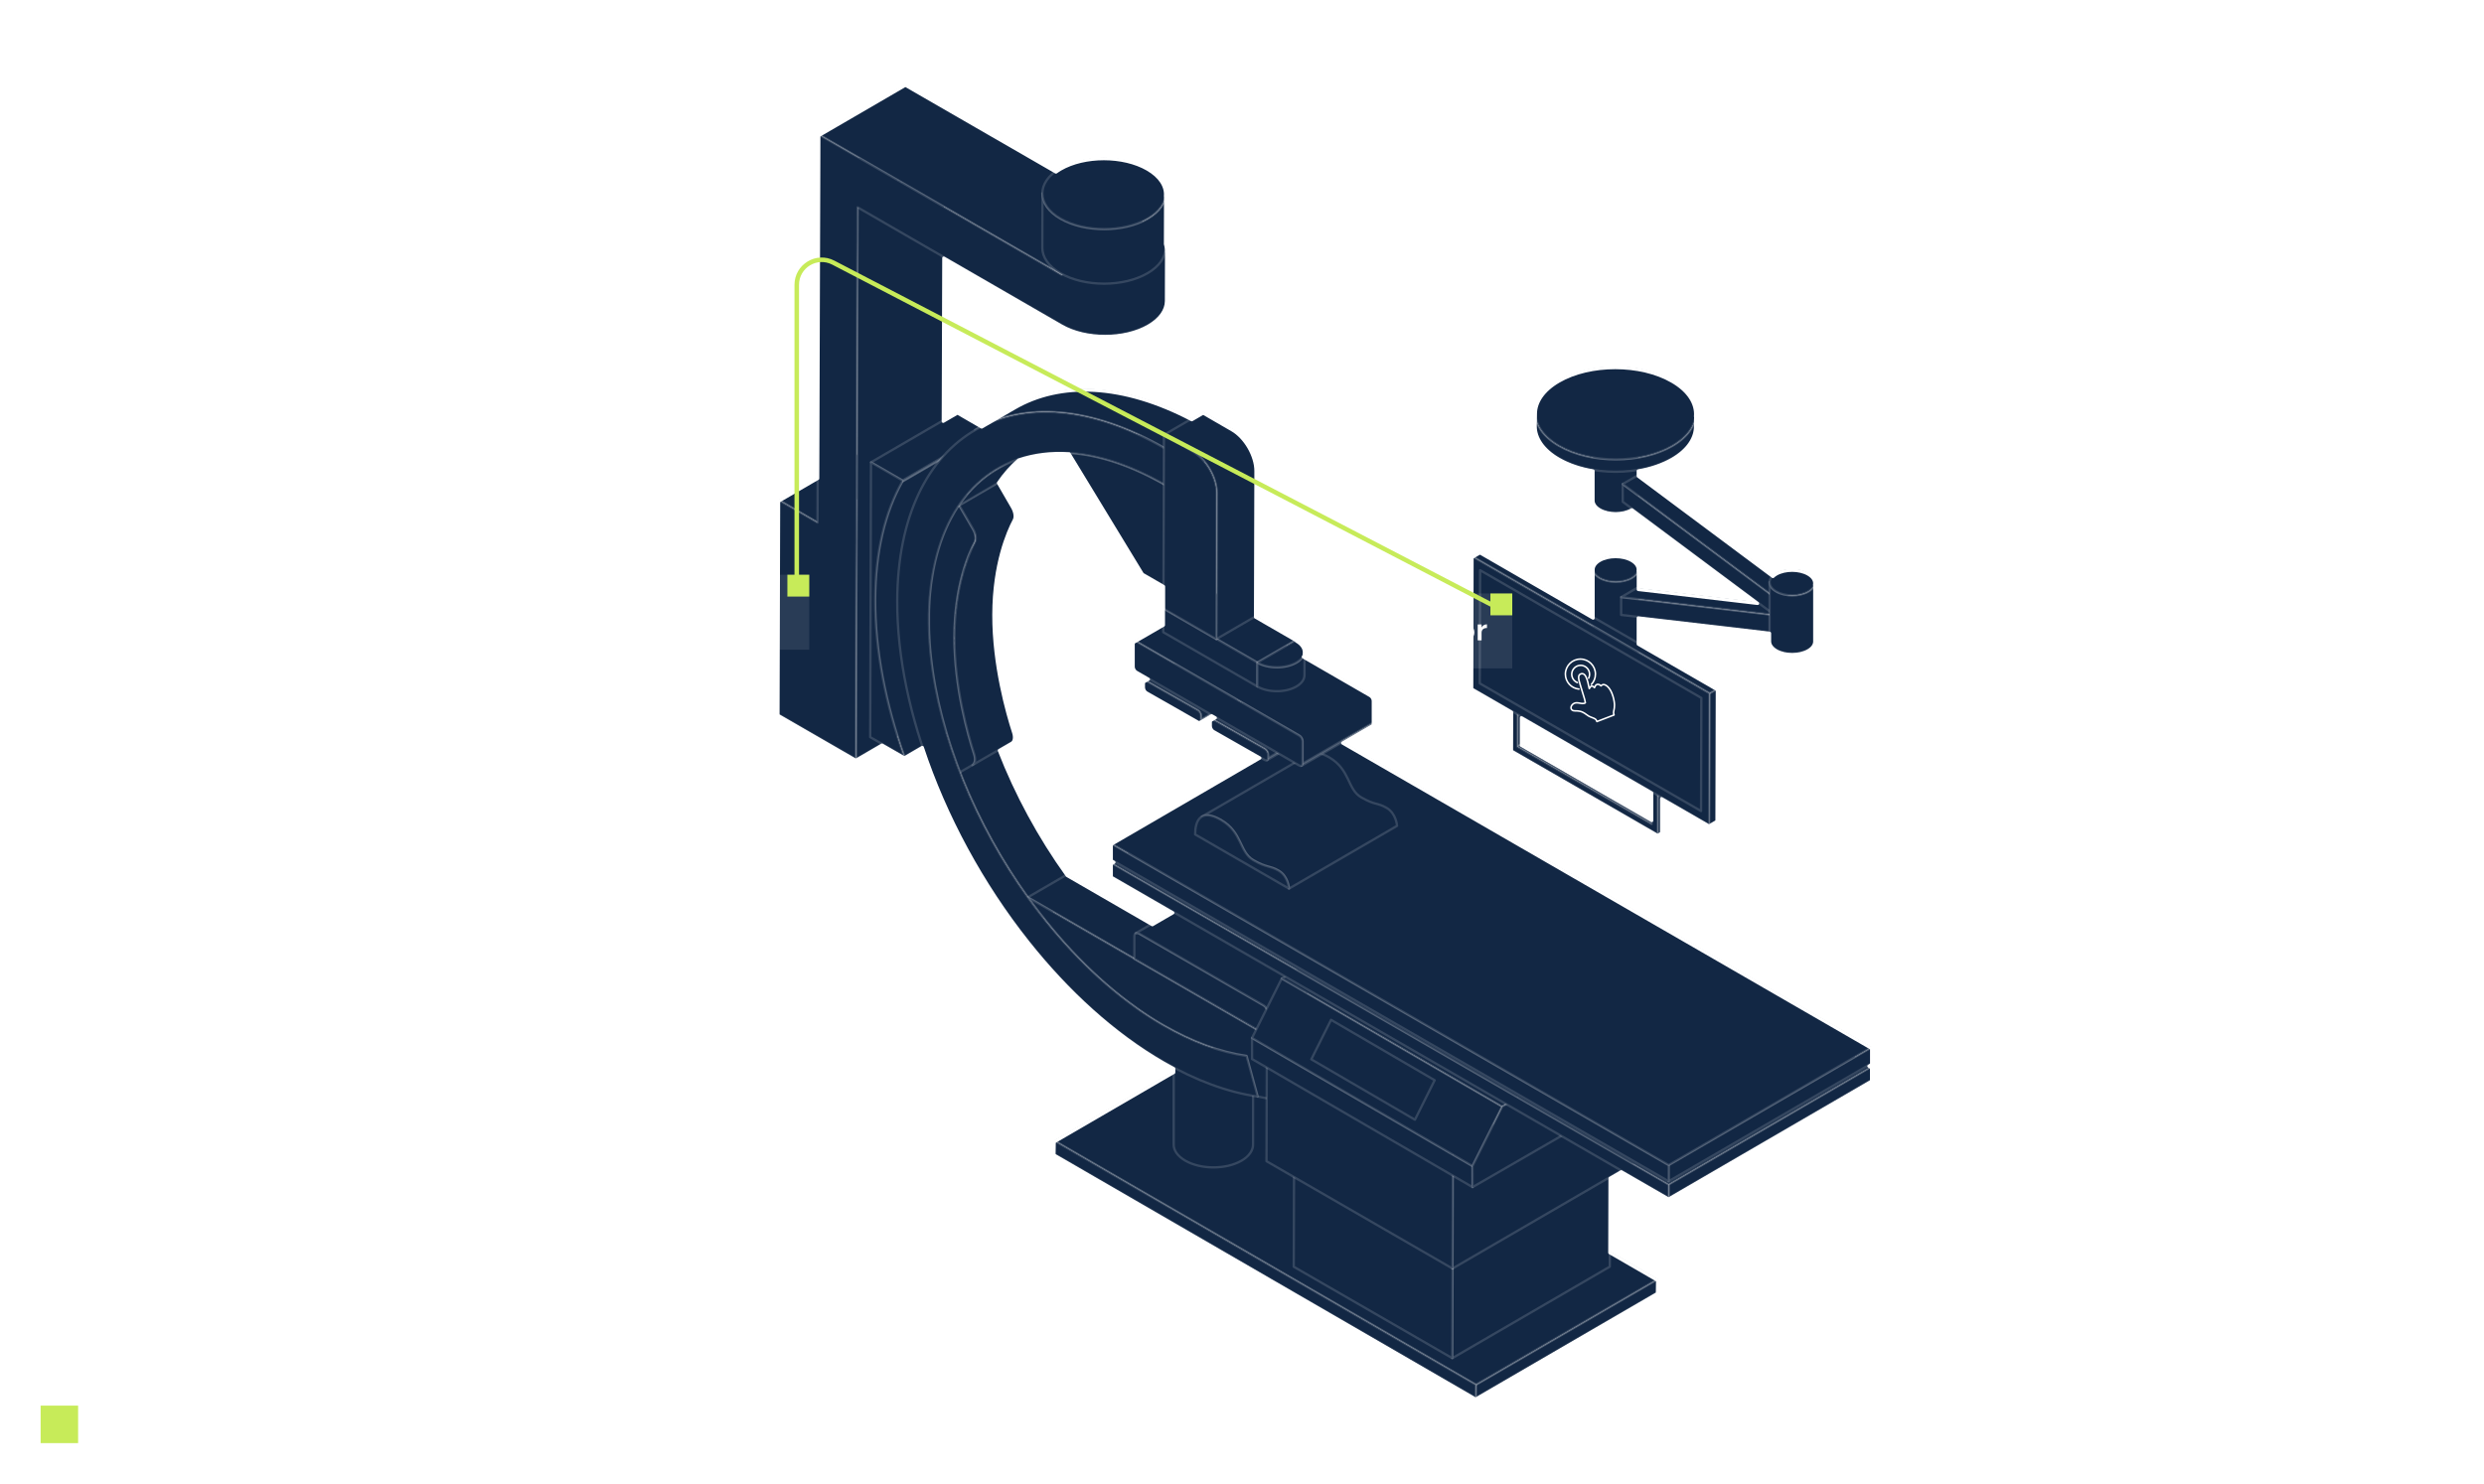 <svg width="795" height="475" viewBox="0 0 795 475" fill="none" xmlns="http://www.w3.org/2000/svg">
<path d="M472.342 443.308L530.531 409.506L530.441 413.72L472.275 447.522L472.342 443.308Z" fill="#122744" stroke="white" stroke-opacity="0.15" stroke-width="0.74" stroke-linejoin="round"/>
<path d="M337.408 365.179L395.574 331.377L530.529 409.506L472.341 443.308L337.408 365.179Z" fill="#122744" stroke="white" stroke-opacity="0.15" stroke-width="0.74" stroke-linejoin="round"/>
<path d="M472.342 443.308L472.275 447.523L337.32 369.394L337.41 365.18L472.342 443.308Z" fill="#122744" stroke="white" stroke-opacity="0.15" stroke-width="0.74" stroke-linejoin="round"/>
<path d="M249.201 160.091L276.901 144.015L289.346 151.194L261.646 167.293L249.201 160.091Z" fill="#122744" stroke="white" stroke-opacity="0.15" stroke-width="0.74" stroke-linejoin="round"/>
<path d="M262.002 58.193L289.702 42.095V43.12L262.002 59.197V58.193Z" fill="#122744" stroke="white" stroke-opacity="0.15" stroke-width="0.74" stroke-linejoin="round"/>
<path d="M274.447 66.399L274.113 174.473L273.912 243.059L301.612 226.96L301.791 158.375L302.148 50.301L274.447 66.399Z" fill="#122744" stroke="white" stroke-opacity="0.15" stroke-width="0.74" stroke-linejoin="round"/>
<path d="M262.002 58.193L289.702 42.095L302.147 49.274L274.447 65.373L262.002 58.193Z" fill="#122744" stroke="white" stroke-opacity="0.15" stroke-width="0.74" stroke-linejoin="round"/>
<path d="M274.447 65.373L302.147 49.274V50.3L274.447 66.398V65.373Z" fill="#122744" stroke="white" stroke-opacity="0.15" stroke-width="0.74" stroke-linejoin="round"/>
<path d="M262.047 43.099L289.747 27L367.45 71.862L339.75 87.938L262.047 43.099Z" fill="#122744" stroke="white" stroke-opacity="0.15" stroke-width="0.74" stroke-linejoin="round"/>
<path d="M373.294 80.491C373.562 77.369 371.643 74.203 367.517 71.817L339.75 87.938L262.047 43.099L262.003 59.219L261.646 167.293L249.201 160.091L249 228.655L273.912 243.036L274.113 174.45L274.47 66.377L339.728 104.036C347.445 108.496 359.912 108.496 367.584 104.036C371.398 101.829 373.294 98.93 373.316 96.032L373.361 79.911C373.361 80.089 373.339 80.268 373.316 80.446L373.294 80.491Z" fill="#122744" stroke="white" stroke-opacity="0.15" stroke-width="0.74" stroke-linejoin="round"/>
<path d="M367.318 70.011C359.645 74.47 347.178 74.47 339.439 70.011C335.558 67.781 333.618 64.838 333.64 61.895L333.596 79.353C333.596 82.296 335.536 85.217 339.394 87.469C347.134 91.929 359.579 91.929 367.273 87.469C371.065 85.262 372.983 82.363 372.983 79.465L373.027 62.006C373.027 64.905 371.109 67.803 367.318 70.011Z" fill="#122744" stroke="white" stroke-opacity="0.15" stroke-width="0.74" stroke-linejoin="round"/>
<path d="M367.183 53.868C374.922 58.327 374.967 65.552 367.295 69.989C359.623 74.448 347.155 74.448 339.416 69.989C331.699 65.529 331.655 58.327 339.349 53.868C346.999 49.409 359.467 49.409 367.183 53.868Z" fill="#122744" stroke="white" stroke-opacity="0.15" stroke-width="0.74" stroke-linejoin="round"/>
<path d="M307.79 175.922C307.835 160.559 310.957 147.828 316.489 138.062L288.788 154.16C283.257 163.926 280.135 176.68 280.09 192.02C280.046 208.163 283.413 225.354 289.435 242.3L317.135 226.202C311.136 209.278 307.746 192.065 307.79 175.922Z" fill="#122744" stroke="white" stroke-opacity="0.15" stroke-width="0.74" stroke-linejoin="round"/>
<path d="M288.834 153.825L316.534 137.727L316.489 138.039L288.789 154.137L288.834 153.825Z" fill="#122744" stroke="white" stroke-opacity="0.15" stroke-width="0.74" stroke-linejoin="round"/>
<path d="M278.754 148.006L306.454 131.907L316.535 137.727L288.835 153.825L278.754 148.006Z" fill="#122744" stroke="white" stroke-opacity="0.15" stroke-width="0.74" stroke-linejoin="round"/>
<path d="M280.091 191.998C280.047 208.141 283.414 225.332 289.436 242.278L278.508 235.99L278.753 148.006L288.834 153.825L288.789 154.138C283.258 163.904 280.136 176.658 280.091 191.998Z" fill="#122744" stroke="white" stroke-opacity="0.15" stroke-width="0.74" stroke-linejoin="round"/>
<path d="M310.489 202.856C313.544 231.374 327.216 262.144 346.441 286.493C342.248 288.923 338.055 291.376 333.862 293.806C314.615 269.458 300.966 238.665 297.91 210.17C302.103 207.739 306.296 205.287 310.489 202.856Z" fill="#122744" stroke="white" stroke-opacity="0.15" stroke-width="0.74" stroke-linejoin="round"/>
<path d="M310.333 201.407C310.377 201.898 310.422 202.388 310.489 202.879C306.296 205.309 302.103 207.762 297.91 210.192C297.865 209.702 297.799 209.233 297.754 208.721C301.947 206.29 306.14 203.838 310.333 201.407Z" fill="#122744" stroke="white" stroke-opacity="0.15" stroke-width="0.74" stroke-linejoin="round"/>
<path d="M310.333 201.385C306.14 203.815 301.947 206.268 297.754 208.698C297.754 208.653 297.754 208.587 297.754 208.542C301.947 206.112 306.14 203.659 310.333 201.229C310.333 201.273 310.333 201.34 310.333 201.385Z" fill="#122744" stroke="white" stroke-opacity="0.15" stroke-width="0.74" stroke-linejoin="round"/>
<path d="M310.31 201.229C306.118 203.659 301.925 206.112 297.732 208.542C297.642 207.628 297.576 206.714 297.486 205.51C301.679 203.079 305.872 200.627 310.065 198.196C310.154 199.4 310.221 200.315 310.31 201.229Z" fill="#122744" stroke="white" stroke-opacity="0.15" stroke-width="0.74" stroke-linejoin="round"/>
<path d="M309.999 196.77C310.043 197.461 310.066 197.84 310.088 198.197C305.895 200.627 301.702 203.08 297.509 205.51C297.487 205.131 297.465 204.774 297.42 204.083C301.613 201.653 305.806 199.2 309.999 196.77Z" fill="#122744" stroke="white" stroke-opacity="0.15" stroke-width="0.74" stroke-linejoin="round"/>
<path d="M309.932 195.321C309.932 195.856 309.977 196.324 309.999 196.77C305.806 199.2 301.613 201.653 297.42 204.083C297.398 203.615 297.376 203.169 297.353 202.634C297.353 202.211 297.331 201.787 297.309 200.962C301.502 198.532 305.694 196.079 309.887 193.648C309.887 194.496 309.932 194.919 309.932 195.321Z" fill="#122744" stroke="white" stroke-opacity="0.15" stroke-width="0.74" stroke-linejoin="round"/>
<path d="M309.842 192.243C309.842 192.979 309.842 193.313 309.865 193.626C305.672 196.056 301.479 198.509 297.286 200.939C297.286 200.627 297.286 200.292 297.264 199.557C301.457 197.126 305.65 194.674 309.842 192.243Z" fill="#122744" stroke="white" stroke-opacity="0.15" stroke-width="0.74" stroke-linejoin="round"/>
<path d="M309.842 190.928C309.842 191.374 309.842 191.82 309.842 192.243C305.65 194.674 301.457 197.126 297.264 199.557C297.264 199.111 297.264 198.665 297.264 198.241C301.033 196.056 306.073 193.113 309.842 190.928Z" fill="#122744" stroke="white" stroke-opacity="0.15" stroke-width="0.74" stroke-linejoin="round"/>
<path d="M309.842 189.991C309.842 190.37 309.842 190.638 309.842 190.928L297.264 198.241C297.264 197.974 297.264 197.684 297.264 197.305C301.457 194.874 305.65 192.422 309.842 189.991Z" fill="#122744" stroke="white" stroke-opacity="0.15" stroke-width="0.74" stroke-linejoin="round"/>
<path d="M309.842 189.991C305.65 192.422 301.457 194.874 297.264 197.305C297.264 197.082 297.264 196.837 297.264 196.524C301.457 194.094 305.65 191.641 309.842 189.211C309.842 189.523 309.842 189.768 309.842 189.991Z" fill="#122744" stroke="white" stroke-opacity="0.15" stroke-width="0.74" stroke-linejoin="round"/>
<path d="M309.887 188.609C309.887 188.877 309.887 189.055 309.887 189.211C305.694 191.642 301.502 194.094 297.309 196.525C297.309 196.346 297.309 196.168 297.309 195.923C301.502 193.492 305.694 191.04 309.887 188.609Z" fill="#122744" stroke="white" stroke-opacity="0.15" stroke-width="0.74" stroke-linejoin="round"/>
<path d="M309.887 188.609C305.694 191.039 301.502 193.492 297.309 195.922C297.309 195.744 297.309 195.521 297.309 195.209C301.502 192.779 305.694 190.326 309.887 187.896C309.887 188.208 309.887 188.431 309.887 188.609Z" fill="#122744" stroke="white" stroke-opacity="0.15" stroke-width="0.74" stroke-linejoin="round"/>
<path d="M309.932 187.025C309.932 187.404 309.91 187.65 309.887 187.895C305.694 190.325 301.502 192.778 297.309 195.208C297.309 194.963 297.309 194.718 297.353 194.339C301.546 191.908 305.739 189.456 309.932 187.025Z" fill="#122744" stroke="white" stroke-opacity="0.15" stroke-width="0.74" stroke-linejoin="round"/>
<path d="M309.932 187.026C305.739 189.456 301.546 191.909 297.354 194.339C297.354 194.227 297.354 194.094 297.354 193.96C301.546 191.53 305.739 189.077 309.932 186.646C309.932 186.78 309.932 186.914 309.932 187.026Z" fill="#122744" stroke="white" stroke-opacity="0.15" stroke-width="0.74" stroke-linejoin="round"/>
<path d="M309.998 185.688C309.998 186.044 309.954 186.334 309.954 186.624C305.761 189.054 301.568 191.507 297.375 193.937C297.375 193.648 297.397 193.358 297.42 193.001C301.613 190.571 305.805 188.118 309.998 185.688Z" fill="#122744" stroke="white" stroke-opacity="0.15" stroke-width="0.74" stroke-linejoin="round"/>
<path d="M309.999 185.688C305.806 188.119 301.613 190.571 297.42 193.002C297.42 192.846 297.42 192.645 297.465 192.444C301.657 190.014 305.85 187.561 310.043 185.131C310.043 185.332 310.021 185.51 309.999 185.688Z" fill="#122744" stroke="white" stroke-opacity="0.15" stroke-width="0.74" stroke-linejoin="round"/>
<path d="M310.088 184.417C310.088 184.707 310.044 184.93 310.044 185.153C305.851 187.583 301.658 190.036 297.465 192.466C297.465 192.243 297.487 192.043 297.509 191.73C301.702 189.3 305.895 186.847 310.088 184.417Z" fill="#122744" stroke="white" stroke-opacity="0.15" stroke-width="0.74" stroke-linejoin="round"/>
<path d="M310.089 184.417C305.896 186.848 301.703 189.3 297.51 191.731C297.51 191.552 297.532 191.352 297.554 191.106C301.747 188.676 305.94 186.223 310.133 183.793C310.133 184.038 310.089 184.239 310.089 184.417Z" fill="#122744" stroke="white" stroke-opacity="0.15" stroke-width="0.74" stroke-linejoin="round"/>
<path d="M310.198 182.968C310.176 183.302 310.154 183.547 310.132 183.793C305.939 186.223 301.746 188.676 297.553 191.106C297.553 190.861 297.597 190.638 297.62 190.281C301.813 187.851 306.006 185.398 310.198 182.968Z" fill="#122744" stroke="white" stroke-opacity="0.15" stroke-width="0.74" stroke-linejoin="round"/>
<path d="M310.2 182.968C306.007 185.398 301.814 187.851 297.621 190.281C297.621 190.17 297.643 190.014 297.666 189.88C301.859 187.449 306.052 184.997 310.245 182.566C310.245 182.722 310.222 182.856 310.2 182.968Z" fill="#122744" stroke="white" stroke-opacity="0.15" stroke-width="0.74" stroke-linejoin="round"/>
<path d="M310.49 180.27C310.401 181.095 310.312 181.83 310.245 182.566C306.052 184.997 301.859 187.449 297.666 189.88C297.733 189.144 297.822 188.408 297.911 187.583C302.104 185.153 306.297 182.7 310.49 180.27Z" fill="#122744" stroke="white" stroke-opacity="0.15" stroke-width="0.74" stroke-linejoin="round"/>
<path d="M310.489 180.269C306.296 182.7 302.103 185.152 297.91 187.583C297.91 187.494 297.932 187.382 297.955 187.293C302.148 184.863 306.341 182.41 310.534 179.979C310.534 180.091 310.511 180.18 310.489 180.269Z" fill="#122744" stroke="white" stroke-opacity="0.15" stroke-width="0.74" stroke-linejoin="round"/>
<path d="M310.512 179.957C306.319 182.388 302.127 184.841 297.934 187.271C297.934 187.271 297.934 187.249 297.934 187.226C297.978 186.936 298.001 186.647 298.067 186.268C302.26 183.837 306.453 181.384 310.646 178.954C310.602 179.333 310.557 179.623 310.512 179.913C310.512 179.913 310.512 179.935 310.512 179.957Z" fill="#122744" stroke="white" stroke-opacity="0.15" stroke-width="0.74" stroke-linejoin="round"/>
<path d="M310.645 178.955C306.452 181.385 302.259 183.838 298.066 186.268C298.066 186.223 298.066 186.179 298.066 186.134C302.237 183.704 306.43 181.273 310.601 178.865C306.43 181.296 302.237 183.726 298.066 186.134C298.066 186.09 298.066 186.023 298.066 185.978C298.245 184.752 298.446 183.548 298.669 182.344C302.862 179.913 307.054 177.461 311.247 175.03C311.024 176.234 310.824 177.438 310.645 178.665C310.645 178.776 310.623 178.865 310.601 178.955H310.645Z" fill="#122744"/>
<path d="M298.066 186.134C298.066 186.179 298.066 186.223 298.066 186.268C302.259 183.838 306.452 181.385 310.645 178.955H310.601C310.623 178.865 310.645 178.776 310.645 178.665C310.824 177.438 311.024 176.234 311.247 175.03C307.054 177.461 302.862 179.913 298.669 182.344C298.446 183.548 298.245 184.752 298.066 185.978C298.066 186.023 298.066 186.09 298.066 186.134ZM298.066 186.134C302.237 183.704 306.43 181.273 310.601 178.865C306.43 181.296 302.237 183.726 298.066 186.134Z" stroke="white" stroke-opacity="0.15" stroke-width="0.74" stroke-linejoin="round"/>
<path d="M311.292 175.03C307.099 177.46 302.906 179.913 298.713 182.344C298.713 182.344 298.713 182.344 298.713 182.321C302.906 179.891 307.099 177.438 311.292 175.008C311.292 175.008 311.292 175.008 311.292 175.03Z" fill="#122744" stroke="white" stroke-opacity="0.15" stroke-width="0.74" stroke-linejoin="round"/>
<path d="M311.315 174.986C307.122 177.416 302.929 179.869 298.736 182.299V182.255C302.929 179.824 307.122 177.394 311.293 174.963C307.1 177.394 302.929 179.824 298.736 182.255C300.275 174.317 302.974 167.539 306.654 162.031C310.847 159.601 315.04 157.148 319.233 154.718C315.553 160.247 312.854 167.048 311.315 174.986Z" fill="#122744"/>
<path d="M298.736 182.255V182.299C302.929 179.869 307.122 177.416 311.315 174.986C312.854 167.048 315.553 160.247 319.233 154.718C315.04 157.148 310.847 159.601 306.654 162.031C302.974 167.539 300.275 174.317 298.736 182.255ZM298.736 182.255C302.929 179.824 307.122 177.394 311.293 174.963C307.1 177.394 302.929 179.824 298.736 182.255Z" stroke="white" stroke-opacity="0.15" stroke-width="0.74" stroke-linejoin="round"/>
<path d="M306.899 161.63L311.359 169.322C312.274 170.861 312.519 172.555 311.984 173.559C309.977 177.305 305.494 187.606 305.449 203.816C305.405 220.004 309.821 235.433 311.783 241.498C312.296 243.103 312.051 244.508 311.136 244.976L307.211 247.228C302.438 234.943 299.204 222.389 297.888 210.26C297.822 209.702 297.777 209.212 297.732 208.721C297.643 207.74 297.554 206.781 297.487 205.823C297.487 205.711 297.487 205.622 297.487 205.51C297.465 205.131 297.442 204.775 297.42 204.396C297.42 204.284 297.42 204.173 297.42 204.061C297.398 203.593 297.376 203.147 297.353 202.679C297.353 202.188 297.331 201.765 297.309 201.341C297.309 201.207 297.309 201.051 297.309 200.917C297.309 200.605 297.309 200.271 297.309 199.958C297.309 199.825 297.309 199.669 297.309 199.535C297.309 199.089 297.309 198.643 297.309 198.219C297.309 197.796 297.309 197.372 297.309 196.948C297.309 196.815 297.309 196.659 297.309 196.525C297.309 196.235 297.309 195.945 297.309 195.655C297.309 195.499 297.309 195.365 297.309 195.209C297.309 194.897 297.331 194.563 297.353 194.25C297.353 194.161 297.353 194.05 297.353 193.961C297.353 193.537 297.398 193.113 297.42 192.712C297.42 192.623 297.42 192.556 297.42 192.467C297.42 192.132 297.465 191.798 297.487 191.463C297.487 191.352 297.487 191.24 297.509 191.129C297.532 190.794 297.554 190.482 297.599 190.148C297.599 190.059 297.599 189.969 297.621 189.88C297.71 189.033 297.799 188.208 297.888 187.383C297.955 186.87 298 186.491 298.045 186.134C298.245 184.73 298.446 183.503 298.669 182.322C300.253 174.161 303.04 167.249 306.854 161.63H306.899Z" fill="#122744" stroke="white" stroke-opacity="0.15" stroke-width="0.74" stroke-linejoin="round"/>
<path d="M318.05 196.502C318.094 180.315 322.577 170.014 324.585 166.245C325.12 165.242 324.875 163.547 323.96 162.009L319.5 154.316L306.921 161.63L311.381 169.322C312.296 170.861 312.541 172.555 312.006 173.559C309.999 177.305 305.516 187.606 305.471 203.816C305.426 220.003 309.842 235.433 311.805 241.498C312.318 243.081 312.073 244.441 311.225 244.954L323.826 237.64C324.696 237.15 324.919 235.767 324.406 234.184C322.444 228.142 318.028 212.712 318.072 196.502H318.05Z" fill="#122744" stroke="white" stroke-opacity="0.15" stroke-width="0.74" stroke-linejoin="round"/>
<path d="M331.834 142.677C326.905 145.553 322.645 149.589 319.233 154.717C315.04 157.148 310.847 159.6 306.654 162.031C310.067 156.902 314.326 152.867 319.255 149.99C323.025 147.805 328.065 144.862 331.834 142.677Z" fill="#122744" stroke="white" stroke-opacity="0.15" stroke-width="0.74" stroke-linejoin="round"/>
<path d="M342.139 144.996L354.717 137.683C354.717 137.683 354.829 137.683 354.874 137.683C360.918 138.017 366.783 139.6 371.801 141.451C374.902 142.588 377.667 143.837 379.964 144.974C380.098 145.041 380.254 145.108 380.388 145.197C380.477 145.241 380.589 145.286 380.678 145.353C382.752 146.401 384.38 147.315 385.384 147.895L372.805 155.208C371.779 154.628 370.173 153.714 368.099 152.666C368.01 152.622 367.898 152.577 367.809 152.51C367.675 152.443 367.519 152.376 367.386 152.287C365.111 151.15 362.323 149.901 359.223 148.764C354.205 146.914 348.339 145.353 342.295 144.996C342.25 144.996 342.183 144.996 342.139 144.996Z" fill="#122744" stroke="white" stroke-opacity="0.15" stroke-width="0.74" stroke-linejoin="round"/>
<path d="M372.826 155.185L385.405 147.872L385.427 180.426L372.848 187.739L372.826 155.185Z" fill="#122744" stroke="white" stroke-opacity="0.15" stroke-width="0.74" stroke-linejoin="round"/>
<path d="M372.827 155.186V187.739L365.623 183.57L342.16 144.974C342.16 144.974 342.272 144.974 342.316 144.974C348.36 145.308 354.226 146.891 359.244 148.742C362.344 149.879 365.11 151.128 367.407 152.265C367.541 152.332 367.697 152.399 367.831 152.488C367.92 152.532 368.031 152.577 368.121 152.644C370.195 153.692 371.823 154.606 372.827 155.186Z" fill="#122744" stroke="white" stroke-opacity="0.15" stroke-width="0.74" stroke-linejoin="round"/>
<path d="M372.848 143.524L385.45 136.211L385.405 147.872L372.826 155.186L372.848 143.524Z" fill="#122744" stroke="white" stroke-opacity="0.15" stroke-width="0.74" stroke-linejoin="round"/>
<path d="M312.074 137.638L324.653 130.324C340.198 121.294 361.72 122.543 385.451 136.233L372.872 143.546C349.164 129.856 327.642 128.607 312.074 137.638Z" fill="#122744" stroke="white" stroke-opacity="0.15" stroke-width="0.74" stroke-linejoin="round"/>
<path d="M397.381 340.808C392.43 343.684 384.379 343.684 379.383 340.808C376.885 339.359 375.636 337.464 375.636 335.568V366.338C375.591 368.233 376.84 370.129 379.36 371.578C384.356 374.454 392.385 374.454 397.359 371.578C399.812 370.151 401.039 368.278 401.039 366.427V335.658C401.061 337.53 399.835 339.381 397.381 340.808Z" fill="#122744" stroke="white" stroke-opacity="0.15" stroke-width="0.74" stroke-linejoin="round"/>
<path d="M328.934 287.273L341.535 279.96L426.999 329.281L414.421 336.594L328.934 287.273Z" fill="#122744" stroke="white" stroke-opacity="0.15" stroke-width="0.74" stroke-linejoin="round"/>
<path d="M423.966 344.109L411.387 351.422C413.26 350.329 414.398 348.011 414.398 344.8L426.976 337.486C426.976 340.697 425.839 343.016 423.966 344.109Z" fill="#122744" stroke="white" stroke-opacity="0.15" stroke-width="0.74" stroke-linejoin="round"/>
<path d="M414.421 336.595L427 329.281L426.977 337.487L414.398 344.8L414.421 336.595Z" fill="#122744" stroke="white" stroke-opacity="0.15" stroke-width="0.74" stroke-linejoin="round"/>
<path d="M414.422 336.594V344.8C414.377 349.928 411.5 352.804 407.262 351.979L402.467 351.021L398.921 338.044C390.424 336.817 381.48 333.517 372.336 328.233C372.046 328.055 371.734 327.899 371.444 327.72C371.355 327.676 371.288 327.631 371.199 327.564C370.976 327.43 370.775 327.319 370.552 327.185C370.463 327.118 370.351 327.074 370.262 327.007C370.039 326.873 369.816 326.739 369.593 326.605C369.526 326.561 369.459 326.516 369.392 326.472C369.102 326.293 368.812 326.115 368.545 325.936C368.455 325.87 368.344 325.803 368.255 325.758C368.054 325.647 367.876 325.513 367.675 325.379C367.541 325.29 367.429 325.223 367.296 325.134C367.14 325.022 366.983 324.933 366.827 324.822C366.693 324.732 366.56 324.643 366.426 324.554C366.27 324.443 366.114 324.353 365.957 324.242C365.645 324.041 365.355 323.841 365.043 323.618C364.976 323.573 364.909 323.528 364.842 323.484C364.642 323.35 364.441 323.194 364.24 323.06C363.861 322.793 363.638 322.637 363.415 322.48C350.635 313.339 338.904 301.142 328.957 287.273L414.422 336.617V336.594Z" fill="#122744" stroke="white" stroke-opacity="0.15" stroke-width="0.74" stroke-linejoin="round"/>
<path d="M398.92 338.044C390.423 336.818 381.48 333.518 372.335 328.233C372.045 328.055 371.733 327.899 371.198 327.564C370.975 327.431 370.774 327.319 370.261 327.007C370.038 326.873 369.815 326.739 369.391 326.472C369.101 326.293 368.812 326.115 368.254 325.758C368.053 325.625 367.875 325.513 367.295 325.134C367.139 325.023 366.983 324.933 366.425 324.554C366.269 324.443 366.113 324.354 365.957 324.242C365.645 324.041 365.355 323.841 364.842 323.484C364.641 323.35 364.44 323.194 364.061 322.927C363.86 322.771 363.637 322.614 363.347 322.414C350.635 313.339 338.926 301.142 328.979 287.296C312.341 264.107 300.721 236.191 297.933 210.171C297.888 209.68 297.821 209.189 297.777 208.699C297.688 207.74 297.598 206.781 297.532 205.51C297.509 205.131 297.487 204.775 297.442 204.083C297.42 203.615 297.398 203.169 297.375 202.634C297.375 202.211 297.353 201.787 297.331 200.962C297.331 200.65 297.331 200.315 297.309 199.579C297.309 199.134 297.309 198.688 297.309 198.264C297.309 197.84 297.309 197.417 297.309 196.547C297.309 196.257 297.309 195.967 297.353 195.232C297.353 194.897 297.375 194.585 297.398 193.983C297.398 193.559 297.442 193.136 297.487 192.489C297.487 192.155 297.532 191.82 297.576 191.129C297.598 190.794 297.621 190.482 297.688 189.903C297.777 189.055 297.866 188.23 297.978 187.271C298.022 186.915 298.067 186.536 298.156 186.023C298.334 184.774 298.535 183.548 298.781 182.344C303.643 157.17 320.236 143.569 342.36 145.041C348.404 145.375 354.27 146.958 359.288 148.809C361.965 149.79 364.685 150.972 368.165 152.689C370.239 153.737 371.867 154.651 372.871 155.231V143.569C325.789 116.367 287.317 138.285 287.161 192.422C287.049 228.365 303.888 269.614 329.001 301.254C341.714 317.263 356.523 330.797 372.358 339.939C382.729 345.937 392.899 349.661 402.533 351.065L398.987 338.089L398.92 338.044Z" fill="#122744" stroke="white" stroke-opacity="0.15" stroke-width="0.74" stroke-linejoin="round"/>
<path d="M404.384 321.834C405.187 322.302 405.834 323.439 405.834 324.354V331.645L363.057 306.962V299.671C363.079 298.757 363.748 298.378 364.573 298.846L404.384 321.812V321.834Z" fill="#122744" stroke="white" stroke-opacity="0.15" stroke-width="0.74" stroke-linejoin="round"/>
<path d="M416.964 314.52L377.153 291.554C376.73 291.309 376.373 291.287 376.083 291.443L363.504 298.756C363.504 298.756 363.549 298.756 363.571 298.734C363.571 298.734 363.593 298.734 363.615 298.734C363.615 298.734 363.66 298.734 363.682 298.734H363.727C363.727 298.734 363.772 298.734 363.794 298.734C363.794 298.734 363.838 298.734 363.861 298.734C363.861 298.734 363.905 298.734 363.928 298.734C363.928 298.734 363.972 298.734 363.995 298.734C364.017 298.734 364.039 298.734 364.061 298.734C364.061 298.734 364.106 298.734 364.128 298.734C364.151 298.734 364.195 298.734 364.218 298.756C364.218 298.756 364.262 298.756 364.285 298.756C364.329 298.756 364.351 298.778 364.396 298.801C364.396 298.801 364.418 298.801 364.441 298.801C364.485 298.823 364.552 298.845 364.597 298.89L404.407 321.856C405.21 322.324 405.857 323.461 405.857 324.375L418.436 317.062C418.436 316.148 417.789 315.011 416.986 314.542L416.964 314.52Z" fill="#122744" stroke="white" stroke-opacity="0.15" stroke-width="0.74" stroke-linejoin="round"/>
<path d="M405.835 324.353L418.414 317.04V324.331L405.812 331.645L405.835 324.353Z" fill="#122744" stroke="white" stroke-opacity="0.15" stroke-width="0.74" stroke-linejoin="round"/>
<path d="M515.388 342.904L515.209 405.514L464.805 434.813L464.983 372.203L515.388 342.904Z" fill="#122744" stroke="white" stroke-opacity="0.15" stroke-width="0.74" stroke-linejoin="round"/>
<path d="M464.982 372.203L464.803 434.813L414.064 405.537L414.243 342.904L464.982 372.203Z" fill="#122744" stroke="white" stroke-opacity="0.15" stroke-width="0.74" stroke-linejoin="round"/>
<path d="M524.13 333.183L524.018 371.756L464.871 406.116L464.983 367.542L524.13 333.183Z" fill="#122744" stroke="white" stroke-opacity="0.15" stroke-width="0.74" stroke-linejoin="round"/>
<path d="M464.982 367.542L464.87 406.116L405.344 371.756L405.455 333.183L464.982 367.542Z" fill="#122744" stroke="white" stroke-opacity="0.15" stroke-width="0.74" stroke-linejoin="round"/>
<path d="M471.294 380.051L400.727 339.047L400.705 332.291L471.271 373.295L471.294 380.051Z" fill="#122744" stroke="white" stroke-opacity="0.15" stroke-width="0.74" stroke-linejoin="round"/>
<path d="M471.271 373.296L400.705 332.292L410.228 313.25L480.795 354.254L471.271 373.296Z" fill="#122744" stroke="white" stroke-opacity="0.15" stroke-width="0.74" stroke-linejoin="round"/>
<path d="M419.684 339.137L425.995 326.494L459.16 345.826L452.848 358.468L419.684 339.137Z" fill="#122744" stroke="white" stroke-opacity="0.15" stroke-width="0.74" stroke-linejoin="round"/>
<path d="M480.795 354.254L410.229 313.25L459.785 284.643L530.374 325.647L480.795 354.254Z" fill="#122744" stroke="white" stroke-opacity="0.15" stroke-width="0.74" stroke-linejoin="round"/>
<path d="M530.374 325.646L530.419 345.915L471.294 380.051L471.271 373.295L480.795 354.254L530.374 325.646Z" fill="#122744" stroke="white" stroke-opacity="0.15" stroke-width="0.74" stroke-linejoin="round"/>
<path d="M599 341.433L598.977 345.736L534.031 383.485L534.054 379.159L599 341.433Z" fill="#122744" stroke="white" stroke-opacity="0.15" stroke-width="0.74" stroke-linejoin="round"/>
<path d="M534.054 379.159L534.032 383.485L355.631 280.495L355.653 276.191L534.054 379.159Z" fill="#122744" stroke="white" stroke-opacity="0.15" stroke-width="0.74" stroke-linejoin="round"/>
<path d="M598.999 341.433L534.053 379.159L355.652 276.191L420.598 238.465L598.999 341.433Z" fill="#122744" stroke="white" stroke-opacity="0.15" stroke-width="0.74" stroke-linejoin="round"/>
<path d="M599 335.257L598.977 340.43L534.031 378.179L534.054 372.983L599 335.257Z" fill="#122744" stroke="white" stroke-opacity="0.15" stroke-width="0.74" stroke-linejoin="round"/>
<path d="M534.054 372.983L534.032 378.179L355.631 275.189L355.653 270.016L534.054 372.983Z" fill="#122744" stroke="white" stroke-opacity="0.15" stroke-width="0.74" stroke-linejoin="round"/>
<path d="M598.999 335.257L534.053 372.983L355.652 270.016L420.598 232.289L598.999 335.257Z" fill="#122744" stroke="white" stroke-opacity="0.15" stroke-width="0.74" stroke-linejoin="round"/>
<path d="M443.794 258.644C440.738 256.883 440.181 257.864 435.675 255.277C431.17 252.691 432.174 246.381 425.394 242.457C422.45 240.762 420.487 240.628 419.216 241.364L384.646 261.454C385.918 260.718 387.88 260.852 390.824 262.546C397.604 266.448 396.623 272.758 401.106 275.367C405.611 277.953 406.169 276.995 409.224 278.734C412.235 280.473 412.525 284.286 412.547 284.487L447.117 264.397C447.117 264.196 446.805 260.383 443.794 258.644Z" fill="#122744" stroke="white" stroke-opacity="0.15" stroke-width="0.74" stroke-linejoin="round"/>
<path d="M390.825 262.546C397.605 266.448 396.624 272.758 401.106 275.367C405.612 277.953 406.169 276.994 409.225 278.733C412.236 280.473 412.526 284.285 412.548 284.486L382.506 267.139C382.506 262.947 384.067 258.644 390.825 262.524V262.546Z" fill="#122744" stroke="white" stroke-opacity="0.15" stroke-width="0.74" stroke-linejoin="round"/>
<path d="M366.18 217.929L388.839 204.774C389.018 204.662 389.285 204.685 389.575 204.841L366.916 217.996C366.626 217.84 366.38 217.818 366.18 217.929Z" fill="#122744" stroke="white" stroke-opacity="0.15" stroke-width="0.74" stroke-linejoin="round"/>
<path d="M406.726 217.84L384.066 230.995C384.245 230.884 384.356 230.661 384.356 230.326L407.016 217.171C407.016 217.505 406.905 217.728 406.726 217.84Z" fill="#122744" stroke="white" stroke-opacity="0.15" stroke-width="0.74" stroke-linejoin="round"/>
<path d="M406.013 214.228L389.576 204.863L366.916 218.019L383.353 227.383C383.933 227.718 384.379 228.498 384.379 229.145V230.349L407.017 217.194V215.989C407.039 215.343 406.593 214.54 406.013 214.228Z" fill="#122744" stroke="white" stroke-opacity="0.15" stroke-width="0.74" stroke-linejoin="round"/>
<path d="M383.353 227.383C383.933 227.718 384.379 228.498 384.379 229.145V230.349C384.379 230.995 383.888 231.263 383.33 230.929L366.893 221.564C366.313 221.229 365.867 220.449 365.867 219.802V218.598C365.889 217.952 366.358 217.684 366.915 218.019L383.353 227.383Z" fill="#122744" stroke="white" stroke-opacity="0.15" stroke-width="0.74" stroke-linejoin="round"/>
<path d="M387.611 230.304L410.271 217.149C410.449 217.037 410.717 217.06 411.007 217.216L388.347 230.371C388.057 230.215 387.812 230.193 387.611 230.304Z" fill="#122744" stroke="white" stroke-opacity="0.15" stroke-width="0.74" stroke-linejoin="round"/>
<path d="M428.16 230.215L405.5 243.37C405.678 243.259 405.79 243.036 405.79 242.701L428.45 229.546C428.45 229.88 428.338 230.103 428.16 230.215Z" fill="#122744" stroke="white" stroke-opacity="0.15" stroke-width="0.74" stroke-linejoin="round"/>
<path d="M427.468 226.581L411.031 217.216L388.371 230.371L404.808 239.736C405.388 240.07 405.834 240.851 405.834 241.497V242.701L428.472 229.546V228.342C428.494 227.695 428.048 226.893 427.468 226.581Z" fill="#122744" stroke="white" stroke-opacity="0.15" stroke-width="0.74" stroke-linejoin="round"/>
<path d="M404.808 239.758C405.388 240.093 405.834 240.873 405.834 241.52V242.724C405.834 243.37 405.343 243.638 404.785 243.304L388.348 233.939C387.768 233.604 387.322 232.824 387.322 232.177V230.973C387.345 230.327 387.813 230.059 388.371 230.394L404.808 239.758Z" fill="#122744" stroke="white" stroke-opacity="0.15" stroke-width="0.74" stroke-linejoin="round"/>
<path d="M362.902 205.287L385.562 192.132C385.74 192.021 386.008 192.043 386.298 192.199L363.638 205.354C363.348 205.198 363.103 205.176 362.902 205.287Z" fill="#122744" stroke="white" stroke-opacity="0.15" stroke-width="0.74" stroke-linejoin="round"/>
<path d="M439.222 231.999L416.562 245.154C416.741 245.043 416.852 244.82 416.852 244.485L439.512 231.33C439.512 231.665 439.401 231.888 439.222 231.999Z" fill="#122744" stroke="white" stroke-opacity="0.15" stroke-width="0.74" stroke-linejoin="round"/>
<path d="M438.509 222.345L386.298 192.199L363.639 205.354L415.85 235.5C416.43 235.835 416.876 236.615 416.876 237.262V244.486L439.513 231.331V224.106C439.535 223.46 439.089 222.657 438.509 222.345Z" fill="#122744" stroke="white" stroke-opacity="0.15" stroke-width="0.74" stroke-linejoin="round"/>
<path d="M415.849 235.5C416.429 235.835 416.875 236.615 416.875 237.262V244.486C416.853 245.132 416.384 245.4 415.827 245.066L363.616 214.92C363.036 214.585 362.59 213.805 362.59 213.158V205.934C362.612 205.288 363.081 205.02 363.638 205.355L415.849 235.5Z" fill="#122744" stroke="white" stroke-opacity="0.15" stroke-width="0.74" stroke-linejoin="round"/>
<path d="M372.312 194.74L384.891 187.427L415 204.818L402.421 212.132L372.312 194.74Z" fill="#122744" stroke="white" stroke-opacity="0.15" stroke-width="0.74" stroke-linejoin="round"/>
<path d="M402.422 212.132L402.4 219.78L372.291 202.388L372.313 194.74L402.422 212.132Z" fill="#122744" stroke="white" stroke-opacity="0.15" stroke-width="0.74" stroke-linejoin="round"/>
<path d="M414.932 212.132C411.497 214.138 405.899 214.138 402.42 212.132V219.78C405.877 221.786 411.453 221.786 414.91 219.78C416.627 218.776 417.497 217.461 417.497 216.167V208.52C417.497 209.835 416.649 211.128 414.932 212.132Z" fill="#122744" stroke="white" stroke-opacity="0.15" stroke-width="0.74" stroke-linejoin="round"/>
<path d="M414.91 204.863C418.367 206.87 418.39 210.103 414.91 212.11C411.476 214.117 405.878 214.117 402.398 212.11L414.888 204.863H414.91Z" fill="#122744" stroke="white" stroke-opacity="0.15" stroke-width="0.74" stroke-linejoin="round"/>
<path d="M394.348 137.259L385.092 131.907L372.514 139.221L381.769 144.572C385.985 147.002 389.397 152.911 389.397 157.749L389.263 204.618L401.842 197.304L401.976 150.436C401.976 145.598 398.586 139.689 394.348 137.259Z" fill="#122744" stroke="white" stroke-opacity="0.15" stroke-width="0.74" stroke-linejoin="round"/>
<path d="M381.769 144.572C385.984 147.002 389.397 152.911 389.397 157.749L389.263 204.618L372.357 194.852L372.514 139.198L381.769 144.55V144.572Z" fill="#122744" stroke="white" stroke-opacity="0.15" stroke-width="0.74" stroke-linejoin="round"/>
<path d="M485.701 217.171L486.972 216.436L486.905 238.287L485.656 239.022L485.701 217.171Z" fill="#122744" stroke="white" stroke-opacity="0.15" stroke-width="0.74" stroke-linejoin="round"/>
<path d="M485.656 239.023L486.905 238.287L529.861 263.081L528.589 263.817L485.656 239.023Z" fill="#122744" stroke="white" stroke-opacity="0.15" stroke-width="0.74" stroke-linejoin="round"/>
<path d="M530.575 240.896L531.846 240.16L531.757 266.381L530.508 267.117L530.575 240.896Z" fill="#122744" stroke="white" stroke-opacity="0.15" stroke-width="0.74" stroke-linejoin="round"/>
<path d="M483.826 213.894L485.075 213.158L531.844 240.16L530.573 240.896L483.826 213.894Z" fill="#122744" stroke="white" stroke-opacity="0.15" stroke-width="0.74" stroke-linejoin="round"/>
<path d="M483.827 213.894L530.596 240.873L530.529 267.094L483.76 240.115L483.827 213.894ZM528.611 263.817L528.678 241.966L485.722 217.171L485.656 239.022L528.611 263.817Z" fill="#122744" stroke="white" stroke-opacity="0.15" stroke-width="0.74" stroke-linejoin="round"/>
<path d="M522.234 184.997C519.423 186.647 514.829 186.647 511.997 184.997C510.569 184.172 509.855 183.101 509.855 182.009V218.509C509.855 219.579 510.547 220.672 511.974 221.497C514.807 223.147 519.379 223.147 522.211 221.497C523.616 220.694 524.308 219.624 524.308 218.554V182.053C524.308 183.124 523.616 184.172 522.234 184.997Z" fill="#122744" stroke="white" stroke-opacity="0.15" stroke-width="0.74" stroke-linejoin="round"/>
<path d="M522.189 179.088C525.022 180.738 525.044 183.369 522.234 185.019C519.424 186.669 514.829 186.669 511.997 185.019C509.164 183.391 509.142 180.738 511.975 179.088C514.785 177.46 519.357 177.46 522.189 179.088Z" fill="#122744" stroke="white" stroke-opacity="0.15" stroke-width="0.74" stroke-linejoin="round"/>
<path d="M566.681 202.433L518.842 196.859V191.173L566.681 196.747V202.433Z" fill="#122744" stroke="white" stroke-opacity="0.15" stroke-width="0.74" stroke-linejoin="round"/>
<path d="M566.681 196.747L518.842 191.173L523.793 188.297L571.655 193.871L566.681 196.747Z" fill="#122744" stroke="white" stroke-opacity="0.15" stroke-width="0.74" stroke-linejoin="round"/>
<path d="M571.655 193.871V199.579L566.682 202.433V196.747L571.655 193.871Z" fill="#122744" stroke="white" stroke-opacity="0.15" stroke-width="0.74" stroke-linejoin="round"/>
<path d="M522.234 144.26C519.423 145.91 514.829 145.91 511.997 144.26C510.569 143.435 509.855 142.365 509.855 141.272V159.89C509.855 160.961 510.547 162.053 511.974 162.878C514.807 164.528 519.379 164.528 522.211 162.878C523.616 162.076 524.308 161.005 524.308 159.935V141.317C524.308 142.387 523.616 143.435 522.234 144.26Z" fill="#122744" stroke="white" stroke-opacity="0.15" stroke-width="0.74" stroke-linejoin="round"/>
<path d="M522.189 138.329C525.022 139.979 525.044 142.61 522.234 144.26C519.424 145.91 514.829 145.91 511.997 144.26C509.164 142.632 509.142 139.979 511.975 138.329C514.785 136.701 519.357 136.701 522.189 138.329Z" fill="#122744" stroke="white" stroke-opacity="0.15" stroke-width="0.74" stroke-linejoin="round"/>
<path d="M535.258 142.7C525.266 148.519 509.03 148.519 498.971 142.7C493.931 139.779 491.411 135.966 491.411 132.153L491.344 136.122C491.344 139.935 493.864 143.77 498.904 146.669C508.963 152.488 525.2 152.488 535.191 146.669C540.142 143.792 542.618 140.024 542.64 136.256L542.707 132.287C542.707 136.055 540.209 139.824 535.258 142.7Z" fill="#122744" stroke="white" stroke-opacity="0.15" stroke-width="0.74" stroke-linejoin="round"/>
<path d="M535.102 121.718C545.16 127.538 545.227 136.925 535.258 142.722C525.266 148.541 509.03 148.541 498.971 142.722C488.935 136.925 488.89 127.538 498.882 121.718C508.851 115.921 525.066 115.921 535.102 121.718Z" fill="#122744" stroke="white" stroke-opacity="0.15" stroke-width="0.74" stroke-linejoin="round"/>
<path d="M567.196 196.301L519.356 160.648L519.334 154.962L567.174 190.615L567.196 196.301Z" fill="#122744" stroke="white" stroke-opacity="0.15" stroke-width="0.74" stroke-linejoin="round"/>
<path d="M567.174 190.615L519.334 154.962L524.308 152.086L572.147 187.761L567.174 190.615Z" fill="#122744" stroke="white" stroke-opacity="0.15" stroke-width="0.74" stroke-linejoin="round"/>
<path d="M572.147 187.761L572.17 193.446L567.196 196.301L567.174 190.615L572.147 187.761Z" fill="#122744" stroke="white" stroke-opacity="0.15" stroke-width="0.74" stroke-linejoin="round"/>
<path d="M578.726 189.367C575.916 191.017 571.321 191.017 568.489 189.367C567.061 188.542 566.348 187.471 566.348 186.379V204.997C566.348 206.067 567.039 207.16 568.466 207.985C571.299 209.635 575.871 209.612 578.703 207.985C580.109 207.182 580.8 206.112 580.8 205.042V186.423C580.8 187.494 580.109 188.542 578.726 189.367Z" fill="#122744" stroke="white" stroke-opacity="0.15" stroke-width="0.74" stroke-linejoin="round"/>
<path d="M578.681 183.436C581.514 185.086 581.536 187.717 578.726 189.367C575.916 191.017 571.322 191.017 568.489 189.367C565.657 187.739 565.634 185.086 568.467 183.436C571.277 181.808 575.849 181.808 578.681 183.436Z" fill="#122744" stroke="white" stroke-opacity="0.15" stroke-width="0.74" stroke-linejoin="round"/>
<path d="M547.102 221.966L549.622 220.494L549.51 262.636L546.99 264.107L547.102 221.966Z" fill="#122744" stroke="white" stroke-opacity="0.15" stroke-width="0.74" stroke-linejoin="round"/>
<path d="M549.621 220.494L512.933 199.334L473.635 176.658L471.115 178.108L510.926 201.073L547.101 221.966L549.621 220.494Z" fill="#122744" stroke="white" stroke-opacity="0.15" stroke-width="0.74" stroke-linejoin="round"/>
<path d="M509.856 200.471L471.115 178.107L471.004 220.249L510.302 242.925L546.99 264.107L547.101 221.966L509.856 200.471Z" fill="#122744" stroke="white" stroke-opacity="0.15" stroke-width="0.74" stroke-linejoin="round"/>
<path d="M512.999 205.242L473.701 182.544L473.59 218.777L512.887 241.453L544.424 259.647L544.513 223.437L512.999 205.242Z" fill="#122744" stroke="white" stroke-opacity="0.15" stroke-width="0.74" stroke-linejoin="round"/>
<path d="M599 340.812V335.638L429.698 237.884L439.222 232.353C439.4 232.242 439.512 232.018 439.512 231.684V224.458C439.534 223.811 439.088 223.008 438.508 222.696L417.499 210.563V208.868C417.499 209.046 417.454 209.225 417.409 209.403C417.677 207.909 416.874 206.37 414.889 205.233L415.001 205.166L401.82 197.56L401.954 150.791C401.954 145.951 398.564 140.041 394.326 137.61L385.07 132.257L381.435 134.376C359.31 122.779 339.305 122.132 324.652 130.652L314.191 136.718L306.452 132.235L301.88 134.889L302.059 82.633L339.728 104.379C347.445 108.839 359.913 108.839 367.585 104.379C371.399 102.171 373.294 99.271 373.317 96.372L373.361 80.247C373.361 80.425 373.339 80.604 373.317 80.782C373.383 79.912 373.272 79.02 373.004 78.15L373.049 62.293C373.049 62.471 373.027 62.65 373.004 62.828C373.272 59.706 371.354 56.539 367.228 54.153C359.511 49.692 347.066 49.692 339.394 54.153C338.881 54.443 338.412 54.777 337.966 55.089L289.77 27.3L262.07 43.403L262.025 59.528L261.713 153.178L249.201 160.448L249 229.03L273.912 243.415L282.298 238.531L289.435 242.635L295.189 239.289C302.482 261.347 314.281 283.115 328.956 301.581C341.669 317.595 356.478 331.133 372.313 340.277C373.428 340.924 374.543 341.526 375.658 342.128V343.332L337.409 365.568L337.342 369.784L472.275 447.933L530.441 414.122L530.508 409.907L515.208 401.052L515.275 377.233L518.888 375.136L534.032 383.879L598.978 346.143V341.838L598.13 341.325L598.978 340.835L599 340.812ZM355.675 270.38V275.554L356.522 276.067L355.675 276.557V280.862L375.368 292.236L368.811 296.05L341.557 280.304C332.703 267.971 325.276 254.299 319.834 240.271L323.826 237.951C324.696 237.46 324.919 236.078 324.406 234.494C322.444 228.45 318.028 213.016 318.072 196.802C318.117 180.61 322.6 170.306 324.607 166.537C325.142 165.533 324.897 163.838 323.982 162.299L319.544 154.627C321.44 151.817 323.626 149.386 326.012 147.267C330.941 145.617 336.361 144.903 342.182 145.282L365.644 183.866L372.402 187.769V195.018H372.358V200.125L362.968 205.567C362.79 205.679 362.678 205.902 362.678 206.236V213.462C362.678 214.109 363.102 214.912 363.682 215.224L367.54 217.455L366.247 218.213C366.068 218.324 365.957 218.548 365.957 218.882V220.086C365.957 220.733 366.38 221.536 366.96 221.848L383.397 231.216C383.777 231.439 384.089 231.372 384.267 231.126C384.223 231.193 384.178 231.26 384.111 231.282L387.769 229.141L388.951 229.811L387.657 230.569C387.479 230.68 387.367 230.903 387.367 231.238V232.442C387.367 233.089 387.791 233.892 388.371 234.204L403.225 242.679L355.697 270.313L355.675 270.38ZM417.12 210.318C417.209 210.162 417.32 209.983 417.365 209.827C417.298 210.005 417.209 210.162 417.12 210.318Z" stroke="white" stroke-linejoin="round"/>
<path d="M483.76 240.493L530.53 267.48L531.779 266.744V255.682L546.989 264.447L549.509 262.975L549.621 220.822L524.307 206.214V197.828L566.348 202.734V205.344C566.348 206.414 567.062 207.507 568.467 208.333C571.299 209.983 575.872 209.961 578.704 208.333C580.109 207.53 580.8 206.459 580.8 205.389V186.766C580.8 186.922 580.778 187.055 580.756 187.212C580.979 185.985 580.31 184.736 578.682 183.799C575.849 182.171 571.277 182.171 568.467 183.799C568.043 184.045 567.709 184.312 567.419 184.58L524.307 152.441V150.769C528.299 150.1 532.046 148.828 535.191 147.022C540.142 144.145 542.618 140.375 542.64 136.606L542.707 132.636C542.707 132.882 542.662 133.127 542.64 133.35C542.997 129.291 540.499 125.143 535.102 122.042C525.065 116.244 508.851 116.244 498.882 122.042C493.886 124.942 491.41 128.733 491.41 132.525C491.41 132.525 491.41 132.525 491.41 132.503L491.343 136.472C491.343 140.286 493.864 144.122 498.904 147.022C502.071 148.851 505.84 150.1 509.855 150.769V160.247C509.855 161.318 510.546 162.411 511.974 163.236C514.806 164.886 519.378 164.886 522.211 163.236C522.233 163.236 522.255 163.214 522.278 163.191L562.512 193.189L524.329 188.728V182.417C524.329 182.55 524.285 182.706 524.263 182.84C524.486 181.614 523.816 180.365 522.188 179.428C519.356 177.8 514.784 177.8 511.974 179.428C510.569 180.253 509.877 181.324 509.877 182.372V197.895L473.657 176.997L471.137 178.469L471.025 220.621L483.805 228.004L483.76 240.516V240.493ZM486.95 229.788L510.323 243.281L528.634 253.853V262.707L486.905 238.642V229.788H486.95Z" stroke="white" stroke-linejoin="round"/>
<g clip-path="url(#clip0_14_16740)" filter="url(#filter0_b_14_16740)">
<rect width="68" height="24" transform="translate(191 184)" fill="white" fill-opacity="0.1"/>
<path d="M206.243 194.307C205.768 193.775 205.093 193.442 204.438 193.442C203.184 193.442 202.205 194.411 202.205 195.646C202.205 196.891 203.184 197.86 204.438 197.86C205.074 197.86 205.749 197.565 206.243 197.081L206.993 197.917C206.309 198.61 205.331 199.057 204.371 199.057C202.414 199.057 200.904 197.584 200.904 195.665C200.904 193.766 202.433 192.312 204.419 192.312C205.369 192.312 206.338 192.72 206.984 193.376L206.243 194.307ZM210.087 193.879C211.673 193.879 212.756 194.915 212.756 196.454C212.756 198.002 211.673 199.048 210.087 199.048C208.481 199.048 207.398 198.002 207.398 196.454C207.398 194.915 208.481 193.879 210.087 193.879ZM210.087 194.934C209.232 194.934 208.643 195.561 208.643 196.473C208.643 197.385 209.232 198.012 210.087 198.012C210.923 198.012 211.512 197.385 211.512 196.473C211.512 195.561 210.923 194.934 210.087 194.934ZM220.489 193.87C221.638 193.87 222.341 194.62 222.341 195.827V199H221.097V196.188C221.097 195.466 220.669 195.029 219.985 195.029C219.187 195.057 218.703 195.665 218.703 196.492V199H217.458V196.188C217.458 195.466 217.04 195.029 216.356 195.029C215.549 195.057 215.064 195.665 215.064 196.492V199H213.829V193.917H215.064V194.858C215.416 194.183 216.043 193.879 216.85 193.87C217.743 193.87 218.361 194.316 218.598 195.086C218.931 194.259 219.596 193.879 220.489 193.87ZM226.711 193.879C228.146 193.879 229.115 194.924 229.115 196.482C229.115 198.012 228.174 199.048 226.73 199.048C225.961 199.048 225.372 198.734 225.001 198.173V200.843H223.766V193.917H225.001V194.753C225.362 194.193 225.951 193.879 226.711 193.879ZM226.436 197.983C227.272 197.983 227.861 197.347 227.861 196.444C227.861 195.551 227.272 194.915 226.436 194.915C225.59 194.915 225.001 195.551 225.001 196.444C225.001 197.356 225.59 197.983 226.436 197.983ZM233.634 193.917H234.878V199H233.634V198.059C233.282 198.734 232.674 199.048 231.867 199.048C230.727 199.048 230.024 198.297 230.024 197.1V193.917H231.268V196.739C231.268 197.451 231.677 197.879 232.361 197.879C233.159 197.869 233.634 197.242 233.634 196.425V193.917ZM239.108 197.755L239.393 198.687C239.003 198.924 238.566 199.057 238.12 199.057C237.293 199.057 236.628 198.582 236.628 197.537V195.029H235.916L235.906 194.126H236.628V192.73H237.854V194.126H239.307V195.029H237.854V197.318C237.854 197.803 238.053 197.964 238.386 197.964C238.595 197.964 238.832 197.888 239.108 197.755ZM242.434 193.879C244.22 193.879 244.99 195.048 244.866 196.891H241.114C241.275 197.613 241.826 198.05 242.567 198.05C243.09 198.05 243.574 197.85 243.935 197.48L244.6 198.173C244.097 198.724 243.356 199.048 242.463 199.048C240.886 199.048 239.85 198.002 239.85 196.473C239.85 194.924 240.914 193.879 242.434 193.879ZM241.085 196.064H243.745C243.717 195.314 243.213 194.839 242.444 194.839C241.712 194.839 241.199 195.314 241.085 196.064ZM247.173 194.896C247.515 194.231 248.113 193.879 248.902 193.87V195.067C247.828 195 247.173 195.627 247.173 196.549V199H245.938V193.917H247.173V194.896Z" fill="white"/>
<path d="M259.099 184H252V191H259.099V184Z" fill="#C7EB59"/>
</g>
<g clip-path="url(#clip1_14_16740)" filter="url(#filter1_b_14_16740)">
<rect width="54" height="24" transform="translate(430 190)" fill="white" fill-opacity="0.1"/>
<path d="M439.318 198.35H440.79L442.88 202.615L444.961 198.35H446.424V205H445.265L445.255 200.25L443.289 204.316H442.462L440.496 200.25V205H439.318V198.35ZM450.242 199.879C451.829 199.879 452.912 200.915 452.912 202.454C452.912 204.002 451.829 205.048 450.242 205.048C448.637 205.048 447.554 204.002 447.554 202.454C447.554 200.915 448.637 199.879 450.242 199.879ZM450.242 200.934C449.387 200.934 448.798 201.561 448.798 202.473C448.798 203.385 449.387 204.012 450.242 204.012C451.078 204.012 451.667 203.385 451.667 202.473C451.667 201.561 451.078 200.934 450.242 200.934ZM457.043 199.87C458.212 199.87 458.924 200.62 458.924 201.827V205H457.68V202.188C457.68 201.475 457.252 201.038 456.549 201.038C455.713 201.048 455.219 201.665 455.219 202.501V205H453.984V199.917H455.219V200.867C455.58 200.193 456.217 199.879 457.043 199.87ZM460.929 197.78C461.318 197.78 461.594 198.065 461.594 198.464C461.594 198.863 461.318 199.148 460.929 199.148C460.539 199.148 460.264 198.863 460.264 198.464C460.264 198.065 460.539 197.78 460.929 197.78ZM460.311 199.917H461.546V205H460.311V199.917ZM465.765 203.755L466.05 204.687C465.66 204.924 465.223 205.057 464.777 205.057C463.95 205.057 463.285 204.582 463.285 203.537V201.029H462.573L462.563 200.126H463.285V198.73H464.511V200.126H465.964V201.029H464.511V203.318C464.511 203.803 464.71 203.964 465.043 203.964C465.252 203.964 465.489 203.888 465.765 203.755ZM469.196 199.879C470.782 199.879 471.865 200.915 471.865 202.454C471.865 204.002 470.782 205.048 469.196 205.048C467.59 205.048 466.507 204.002 466.507 202.454C466.507 200.915 467.59 199.879 469.196 199.879ZM469.196 200.934C468.341 200.934 467.752 201.561 467.752 202.473C467.752 203.385 468.341 204.012 469.196 204.012C470.032 204.012 470.621 203.385 470.621 202.473C470.621 201.561 470.032 200.934 469.196 200.934ZM474.173 200.896C474.515 200.231 475.113 199.879 475.902 199.87V201.067C474.828 201 474.173 201.627 474.173 202.549V205H472.938V199.917H474.173V200.896Z" fill="white"/>
<path d="M484.099 190H477V197H484.099V190Z" fill="#C7EB59"/>
</g>
<path class="green-line" d="M255 188V91.175C255 85.173 261.364 81.308 266.69 84.077L482 196" stroke="#C7EB59" stroke-width="1.45" stroke-linecap="round"/>
<path d="M516.529 227.402C516.706 226.531 516.946 225.342 516.233 222.922C515.336 219.887 513.71 218.966 512.981 219.179C512.653 219.275 512.494 219.458 512.392 219.585C512.379 219.572 512.365 219.56 512.352 219.549C512.148 219.365 511.842 219.086 511.396 219.086C511.294 219.086 511.192 219.102 511.093 219.132C510.606 219.277 510.415 219.898 510.305 220.148C510.076 219.982 509.788 219.517 509.272 219.672C509.043 219.74 508.751 220.323 508.647 220.456C508.484 219.912 508.291 218.805 508.201 218.465C507.841 217.106 507.37 215.657 506.337 215.661C506.233 215.661 506.129 215.677 506.023 215.709C504.811 216.072 505.244 217.519 505.742 219.195C505.98 219.996 506.231 220.819 506.448 221.529C506.614 222.074 506.761 222.552 506.872 222.924C507.112 223.607 507.286 224.315 507.392 225.004C507.361 225.061 507.089 225.225 506.532 225.227C506.392 225.227 506.244 225.218 506.097 225.195C505.941 225.17 505.792 225.145 505.649 225.12C505.293 225.059 504.956 224.998 504.63 224.998C504.041 224.998 503.586 225.202 503.192 225.628C502.825 226.028 502.701 226.57 502.88 226.978C502.979 227.205 503.26 227.586 504.062 227.584L504.247 227.579C506.127 227.575 506.926 228.162 507.698 228.734C507.95 228.92 508.187 229.092 508.452 229.244C508.83 229.455 509.224 229.602 509.571 229.734C510.295 230.008 510.751 230.197 510.936 230.641L511.083 231L516.579 228.892L516.475 228.539C516.369 228.176 516.43 227.869 516.523 227.407L516.529 227.402Z" stroke="white" stroke-width="0.5" stroke-linecap="round" stroke-linejoin="round"/>
<path d="M509.326 219.096C510.128 218.236 510.619 217.084 510.619 215.818C510.619 213.162 508.461 211 505.81 211C503.158 211 501 213.162 501 215.818C501 218.313 502.902 220.371 505.332 220.611" stroke="white" stroke-width="0.5" stroke-linecap="round" stroke-linejoin="round"/>
<path d="M508.445 217.126C509.043 215.915 508.714 214.411 507.593 213.572C506.33 212.628 504.543 212.889 503.601 214.155C502.659 215.421 502.92 217.21 504.183 218.154C504.387 218.306 504.611 218.426 504.847 218.519" stroke="white" stroke-width="0.5" stroke-linecap="round" stroke-linejoin="round"/>
<path d="M25 450H13V462H25V450Z" fill="#C7EB59"/>
<path d="M35.291 459L31.571 450.6H32.531L36.011 458.508H35.483L38.987 450.6H39.887L36.167 459H35.291ZM44.394 459V457.608L44.358 457.38V455.052C44.358 454.516 44.206 454.104 43.902 453.816C43.606 453.528 43.162 453.384 42.57 453.384C42.162 453.384 41.774 453.452 41.406 453.588C41.038 453.724 40.726 453.904 40.47 454.128L40.086 453.492C40.406 453.22 40.79 453.012 41.238 452.868C41.686 452.716 42.158 452.64 42.654 452.64C43.47 452.64 44.098 452.844 44.538 453.252C44.986 453.652 45.21 454.264 45.21 455.088V459H44.394ZM42.222 459.06C41.75 459.06 41.338 458.984 40.986 458.832C40.642 458.672 40.378 458.456 40.194 458.184C40.01 457.904 39.918 457.584 39.918 457.224C39.918 456.896 39.994 456.6 40.146 456.336C40.306 456.064 40.562 455.848 40.914 455.688C41.274 455.52 41.754 455.436 42.354 455.436H44.526V456.072H42.378C41.77 456.072 41.346 456.18 41.106 456.396C40.874 456.612 40.758 456.88 40.758 457.2C40.758 457.56 40.898 457.848 41.178 458.064C41.458 458.28 41.85 458.388 42.354 458.388C42.834 458.388 43.246 458.28 43.59 458.064C43.942 457.84 44.198 457.52 44.358 457.104L44.55 457.692C44.39 458.108 44.11 458.44 43.71 458.688C43.318 458.936 42.822 459.06 42.222 459.06ZM47.524 459V450.096H48.376V459H47.524ZM53.423 459.06C52.767 459.06 52.191 458.924 51.695 458.652C51.199 458.372 50.811 457.992 50.531 457.512C50.251 457.024 50.111 456.468 50.111 455.844C50.111 455.22 50.243 454.668 50.507 454.188C50.779 453.708 51.147 453.332 51.611 453.06C52.083 452.78 52.611 452.64 53.195 452.64C53.787 452.64 54.311 452.776 54.767 453.048C55.231 453.312 55.595 453.688 55.859 454.176C56.123 454.656 56.255 455.212 56.255 455.844C56.255 455.884 56.251 455.928 56.243 455.976C56.243 456.016 56.243 456.06 56.243 456.108H50.759V455.472H55.787L55.451 455.724C55.451 455.268 55.351 454.864 55.151 454.512C54.959 454.152 54.695 453.872 54.359 453.672C54.023 453.472 53.635 453.372 53.195 453.372C52.763 453.372 52.375 453.472 52.031 453.672C51.687 453.872 51.419 454.152 51.227 454.512C51.035 454.872 50.939 455.284 50.939 455.748V455.88C50.939 456.36 51.043 456.784 51.251 457.152C51.467 457.512 51.763 457.796 52.139 458.004C52.523 458.204 52.959 458.304 53.447 458.304C53.831 458.304 54.187 458.236 54.515 458.1C54.851 457.964 55.139 457.756 55.379 457.476L55.859 458.028C55.579 458.364 55.227 458.62 54.803 458.796C54.387 458.972 53.927 459.06 53.423 459.06ZM61.205 452.64C61.717 452.64 62.165 452.74 62.549 452.94C62.941 453.132 63.245 453.428 63.461 453.828C63.685 454.228 63.797 454.732 63.797 455.34V459H62.945V455.424C62.945 454.76 62.777 454.26 62.441 453.924C62.113 453.58 61.649 453.408 61.049 453.408C60.601 453.408 60.209 453.5 59.873 453.684C59.545 453.86 59.289 454.12 59.105 454.464C58.929 454.8 58.841 455.208 58.841 455.688V459H57.989V452.7H58.805V454.428L58.673 454.104C58.873 453.648 59.193 453.292 59.633 453.036C60.073 452.772 60.597 452.64 61.205 452.64ZM67.79 459.06C67.27 459.06 66.778 458.988 66.314 458.844C65.85 458.692 65.486 458.504 65.222 458.28L65.606 457.608C65.862 457.8 66.19 457.968 66.59 458.112C66.99 458.248 67.41 458.316 67.85 458.316C68.45 458.316 68.882 458.224 69.146 458.04C69.41 457.848 69.542 457.596 69.542 457.284C69.542 457.052 69.466 456.872 69.314 456.744C69.17 456.608 68.978 456.508 68.738 456.444C68.498 456.372 68.23 456.312 67.934 456.264C67.638 456.216 67.342 456.16 67.046 456.096C66.758 456.032 66.494 455.94 66.254 455.82C66.014 455.692 65.818 455.52 65.666 455.304C65.522 455.088 65.45 454.8 65.45 454.44C65.45 454.096 65.546 453.788 65.738 453.516C65.93 453.244 66.21 453.032 66.578 452.88C66.954 452.72 67.41 452.64 67.946 452.64C68.354 452.64 68.762 452.696 69.17 452.808C69.578 452.912 69.914 453.052 70.178 453.228L69.806 453.912C69.526 453.72 69.226 453.584 68.906 453.504C68.586 453.416 68.266 453.372 67.946 453.372C67.378 453.372 66.958 453.472 66.686 453.672C66.422 453.864 66.29 454.112 66.29 454.416C66.29 454.656 66.362 454.844 66.506 454.98C66.658 455.116 66.854 455.224 67.094 455.304C67.342 455.376 67.61 455.436 67.898 455.484C68.194 455.532 68.486 455.592 68.774 455.664C69.07 455.728 69.338 455.82 69.578 455.94C69.826 456.052 70.022 456.216 70.166 456.432C70.318 456.64 70.394 456.916 70.394 457.26C70.394 457.628 70.29 457.948 70.082 458.22C69.882 458.484 69.586 458.692 69.194 458.844C68.81 458.988 68.342 459.06 67.79 459.06ZM78.926 459.072C78.294 459.072 77.71 458.968 77.174 458.76C76.638 458.544 76.174 458.244 75.782 457.86C75.39 457.476 75.082 457.024 74.858 456.504C74.642 455.984 74.534 455.416 74.534 454.8C74.534 454.184 74.642 453.616 74.858 453.096C75.082 452.576 75.39 452.124 75.782 451.74C76.182 451.356 76.65 451.06 77.186 450.852C77.722 450.636 78.306 450.528 78.938 450.528C79.546 450.528 80.118 450.632 80.654 450.84C81.19 451.04 81.642 451.344 82.01 451.752L81.446 452.316C81.102 451.964 80.722 451.712 80.306 451.56C79.89 451.4 79.442 451.32 78.962 451.32C78.458 451.32 77.99 451.408 77.558 451.584C77.126 451.752 76.75 451.996 76.43 452.316C76.11 452.628 75.858 452.996 75.674 453.42C75.498 453.836 75.41 454.296 75.41 454.8C75.41 455.304 75.498 455.768 75.674 456.192C75.858 456.608 76.11 456.976 76.43 457.296C76.75 457.608 77.126 457.852 77.558 458.028C77.99 458.196 78.458 458.28 78.962 458.28C79.442 458.28 79.89 458.2 80.306 458.04C80.722 457.88 81.102 457.624 81.446 457.272L82.01 457.836C81.642 458.244 81.19 458.552 80.654 458.76C80.118 458.968 79.542 459.072 78.926 459.072ZM86.939 452.64C87.451 452.64 87.899 452.74 88.283 452.94C88.675 453.132 88.979 453.428 89.195 453.828C89.419 454.228 89.531 454.732 89.531 455.34V459H88.679V455.424C88.679 454.76 88.511 454.26 88.175 453.924C87.847 453.58 87.383 453.408 86.783 453.408C86.335 453.408 85.943 453.5 85.607 453.684C85.279 453.86 85.023 454.12 84.839 454.464C84.663 454.8 84.575 455.208 84.575 455.688V459H83.723V450.096H84.575V454.428L84.407 454.104C84.607 453.648 84.927 453.292 85.367 453.036C85.807 452.772 86.331 452.64 86.939 452.64ZM91.832 459V452.7H92.684V459H91.832ZM92.264 451.308C92.088 451.308 91.941 451.248 91.82 451.128C91.701 451.008 91.641 450.864 91.641 450.696C91.641 450.528 91.701 450.388 91.82 450.276C91.941 450.156 92.088 450.096 92.264 450.096C92.441 450.096 92.588 450.152 92.709 450.264C92.829 450.376 92.888 450.516 92.888 450.684C92.888 450.86 92.829 451.008 92.709 451.128C92.597 451.248 92.448 451.308 92.264 451.308ZM98.307 459.06C97.763 459.06 97.271 458.936 96.831 458.688C96.391 458.432 96.039 458.068 95.775 457.596C95.519 457.116 95.391 456.532 95.391 455.844C95.391 455.156 95.519 454.576 95.775 454.104C96.031 453.624 96.379 453.26 96.819 453.012C97.259 452.764 97.755 452.64 98.307 452.64C98.907 452.64 99.443 452.776 99.915 453.048C100.395 453.312 100.771 453.688 101.043 454.176C101.315 454.656 101.451 455.212 101.451 455.844C101.451 456.484 101.315 457.044 101.043 457.524C100.771 458.004 100.395 458.38 99.915 458.652C99.443 458.924 98.907 459.06 98.307 459.06ZM95.055 461.328V452.7H95.871V454.596L95.787 455.856L95.907 457.128V461.328H95.055ZM98.247 458.304C98.695 458.304 99.095 458.204 99.447 458.004C99.799 457.796 100.079 457.508 100.287 457.14C100.495 456.764 100.599 456.332 100.599 455.844C100.599 455.356 100.495 454.928 100.287 454.56C100.079 454.192 99.799 453.904 99.447 453.696C99.095 453.488 98.695 453.384 98.247 453.384C97.799 453.384 97.395 453.488 97.035 453.696C96.683 453.904 96.403 454.192 96.195 454.56C95.995 454.928 95.895 455.356 95.895 455.844C95.895 456.332 95.995 456.764 96.195 457.14C96.403 457.508 96.683 457.796 97.035 458.004C97.395 458.204 97.799 458.304 98.247 458.304Z" fill="white"/>
<defs>
<filter id="filter0_b_14_16740" x="187.703" y="180.703" width="74.595" height="30.595" filterUnits="userSpaceOnUse" color-interpolation-filters="sRGB">
<feFlood flood-opacity="0" result="BackgroundImageFix"/>
<feGaussianBlur in="BackgroundImageFix" stdDeviation="1.649"/>
<feComposite in2="SourceAlpha" operator="in" result="effect1_backgroundBlur_14_16740"/>
<feBlend mode="normal" in="SourceGraphic" in2="effect1_backgroundBlur_14_16740" result="shape"/>
</filter>
<filter id="filter1_b_14_16740" x="426.703" y="186.703" width="60.595" height="30.595" filterUnits="userSpaceOnUse" color-interpolation-filters="sRGB">
<feFlood flood-opacity="0" result="BackgroundImageFix"/>
<feGaussianBlur in="BackgroundImageFix" stdDeviation="1.649"/>
<feComposite in2="SourceAlpha" operator="in" result="effect1_backgroundBlur_14_16740"/>
<feBlend mode="normal" in="SourceGraphic" in2="effect1_backgroundBlur_14_16740" result="shape"/>
</filter>
<clipPath id="clip0_14_16740">
<rect width="68" height="24" fill="white" transform="translate(191 184)"/>
</clipPath>
<clipPath id="clip1_14_16740">
<rect width="54" height="24" fill="white" transform="translate(430 190)"/>
</clipPath>
</defs>
</svg>
